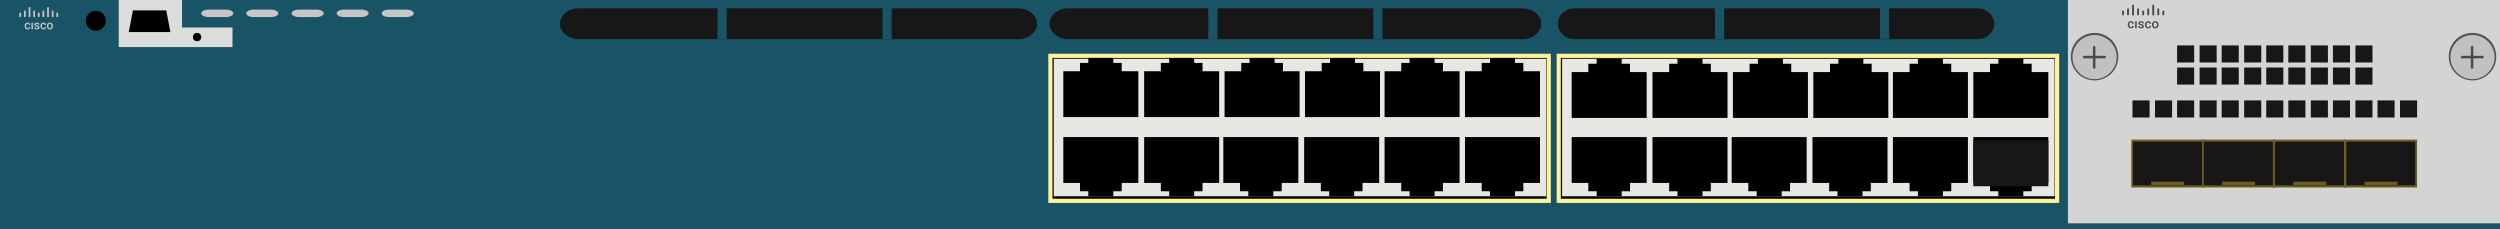 <?xml version="1.0" encoding="utf-8"?>
<!-- Copyright 2022 Virtual Console LLC. All rights reserved. Generator: Adobe Illustrator 23.1.0, SVG Export Plug-In . SVG Version: 6.00 Build 0)  -->
<svg version="1.1" id="Cisco_Catalyst_3560X-24T-L_S"
	 xmlns="http://www.w3.org/2000/svg" xmlns:xlink="http://www.w3.org/1999/xlink" x="0px" y="0px" viewBox="0 0 600 55"
	 style="enable-background:new 0 0 600 55;" xml:space="preserve">
<style type="text/css">
	.st0{fill:#195466;}
	.st1{fill:#FFF397;}
	.st2{fill:#E7E7E3;}
	.st3{fill:#171717;}
	.st4{fill:#D4D5D2;}
	.st5{fill:#DBDDDD;}
	.st6{fill:#C3C0C4;}
	.st7{fill:#545354;}
	.st8{fill:#464B4C;}
	.st9{fill:#6D5E20;}
	.st10{fill:#C6C6C6;}
	.st11{fill:#C5C6CD;}
</style>
<rect class="st0" width="600" height="55"/>
<g>
	<g>
		<rect x="252.1" y="13.4" width="119.6" height="34.8"/>
		<path class="st1" d="M372.2,48.7H251.6V12.9h120.6V48.7z M252.6,47.7
			h118.6V13.9H252.6V47.7z"/>
	</g>
	<rect x="252.9" y="14.1" class="st2" width="118.2" height="33"/>
	<g>
		<polygon points="269.2,17.1 269.2,15.1 267.2,15.1 267.2,13.9 
			261.2,13.9 261.2,15.1 259.2,15.1 259.2,17.1 255.2,17.1 
			255.2,28.1 273.2,28.1 273.2,17.1 		"/>
		<polygon points="288.6,17.1 288.6,15.1 286.6,15.1 286.6,13.9 
			280.6,13.9 280.6,15.1 278.6,15.1 278.6,17.1 274.6,17.1 
			274.6,28.1 292.6,28.1 292.6,17.1 		"/>
		<polygon points="307.9,17.1 307.9,15.1 305.9,15.1 305.9,13.9 
			299.9,13.9 299.9,15.1 297.9,15.1 297.9,17.1 293.9,17.1 
			293.9,28.1 311.9,28.1 311.9,17.1 		"/>
		<polygon points="327.2,17.1 327.2,15.1 325.2,15.1 325.2,13.9 
			319.2,13.9 319.2,15.1 317.2,15.1 317.2,17.1 313.2,17.1 
			313.2,28.1 331.2,28.1 331.2,17.1 		"/>
		<polygon points="346.3,17.1 346.3,15.1 344.3,15.1 344.3,13.9 
			338.3,13.9 338.3,15.1 336.3,15.1 336.3,17.1 332.3,17.1 
			332.3,28.1 350.3,28.1 350.3,17.1 		"/>
		<polygon points="365.6,17.1 365.6,15.1 363.6,15.1 363.6,13.9 
			357.6,13.9 357.6,15.1 355.6,15.1 355.6,17.1 351.6,17.1 
			351.6,28.1 369.6,28.1 369.6,17.1 		"/>
	</g>
	<g>
		<polygon points="355.6,43.9 355.6,45.9 357.6,45.9 357.6,47.1 
			363.6,47.1 363.6,45.9 365.6,45.9 365.6,43.9 369.6,43.9 
			369.6,32.9 351.6,32.9 351.6,43.9 		"/>
		<polygon points="336.3,43.9 336.3,45.9 338.3,45.9 338.3,47.1 
			344.3,47.1 344.3,45.9 346.3,45.9 346.3,43.9 350.3,43.9 
			350.3,32.9 332.3,32.9 332.3,43.9 		"/>
		<polygon points="317,43.9 317,45.9 319,45.9 319,47.1 325,47.1 325,45.9 327,45.9 
			327,43.9 331,43.9 331,32.9 313,32.9 313,43.9 		"/>
		<polygon points="297.6,43.9 297.6,45.9 299.6,45.9 299.6,47.1 
			305.6,47.1 305.6,45.9 307.6,45.9 307.6,43.9 311.6,43.9 
			311.6,32.9 293.6,32.9 293.6,43.9 		"/>
		<polygon points="278.6,43.9 278.6,45.9 280.6,45.9 280.6,47.1 
			286.6,47.1 286.6,45.9 288.6,45.9 288.6,43.9 292.6,43.9 
			292.6,32.9 274.6,32.9 274.6,43.9 		"/>
		<polygon points="259.2,43.9 259.2,45.9 261.2,45.9 261.2,47.1 
			267.2,47.1 267.2,45.9 269.2,45.9 269.2,43.9 273.2,43.9 
			273.2,32.9 255.2,32.9 255.2,43.9 		"/>
	</g>
</g>
<g>
	<g>
		<rect x="374.1" y="13.4" width="119.6" height="34.8"/>
		<path class="st1" d="M494.2,48.7H373.6V12.9h120.6V48.7z M374.6,47.7
			h118.6V13.9H374.6V47.7z"/>
	</g>
	<rect x="374.9" y="14.1" class="st2" width="118.2" height="33"/>
	<g>
		<polygon points="391.2,17.3 391.2,15.3 389.2,15.3 389.2,14.1 
			383.2,14.1 383.2,15.3 381.2,15.3 381.2,17.3 377.2,17.3 
			377.2,28.3 395.2,28.3 395.2,17.3 		"/>
		<polygon points="410.6,17.3 410.6,15.3 408.6,15.3 408.6,14.1 
			402.6,14.1 402.6,15.3 400.6,15.3 400.6,17.3 396.6,17.3 
			396.6,28.3 414.6,28.3 414.6,17.3 		"/>
		<polygon points="429.9,17.3 429.9,15.3 427.9,15.3 427.9,14.1 
			421.9,14.1 421.9,15.3 419.9,15.3 419.9,17.3 415.9,17.3 
			415.9,28.3 433.9,28.3 433.9,17.3 		"/>
		<polygon points="449.2,17.3 449.2,15.3 447.2,15.3 447.2,14.1 
			441.2,14.1 441.2,15.3 439.2,15.3 439.2,17.3 435.2,17.3 
			435.2,28.3 453.2,28.3 453.2,17.3 		"/>
		<polygon points="468.3,17.3 468.3,15.3 466.3,15.3 466.3,14.1 
			460.3,14.1 460.3,15.3 458.3,15.3 458.3,17.3 454.3,17.3 
			454.3,28.3 472.3,28.3 472.3,17.3 		"/>
		<polygon points="487.6,17.3 487.6,15.3 485.6,15.3 485.6,14.1 
			479.6,14.1 479.6,15.3 477.6,15.3 477.6,17.3 473.6,17.3 
			473.6,28.3 491.6,28.3 491.6,17.3 		"/>
	</g>
	<g>
		<polygon points="477.6,43.9 477.6,45.9 479.6,45.9 479.6,47.1 
			485.6,47.1 485.6,45.9 487.6,45.9 487.6,43.9 491.6,43.9 
			491.6,32.9 473.6,32.9 473.6,43.9 		"/>
		<polygon points="458.3,43.9 458.3,45.9 460.3,45.9 460.3,47.1 
			466.3,47.1 466.3,45.9 468.3,45.9 468.3,43.9 472.3,43.9 
			472.3,32.9 454.3,32.9 454.3,43.9 		"/>
		<polygon points="439,43.9 439,45.9 441,45.9 441,47.1 447,47.1 447,45.9 449,45.9 
			449,43.9 453,43.9 453,32.9 435,32.9 435,43.9 		"/>
		<polygon points="419.6,43.9 419.6,45.9 421.6,45.9 421.6,47.1 
			427.6,47.1 427.6,45.9 429.6,45.9 429.6,43.9 433.6,43.9 
			433.6,32.9 415.6,32.9 415.6,43.9 		"/>
		<polygon points="400.6,43.9 400.6,45.9 402.6,45.9 402.6,47.1 
			408.6,47.1 408.6,45.9 410.6,45.9 410.6,43.9 414.6,43.9 
			414.6,32.9 396.6,32.9 396.6,43.9 		"/>
		<polygon points="381.2,43.9 381.2,45.9 383.2,45.9 383.2,47.1 
			389.2,47.1 389.2,45.9 391.2,45.9 391.2,43.9 395.2,43.9 
			395.2,32.9 377.2,32.9 377.2,43.9 		"/>
	</g>
</g>
<path class="st3" d="M365.4,9.4h-109c-2.5,0-4.5-1.7-4.5-3.7l0,0c0-2.1,2-3.7,4.5-3.7h109
	c2.5,0,4.5,1.7,4.5,3.7l0,0C369.9,7.7,367.9,9.4,365.4,9.4z"/>
<path class="st3" d="M474.6,9.4h-96.7c-2.2,0-4-1.7-4-3.7l0,0c0-2.1,1.8-3.7,4-3.7
	h96.7c2.2,0,4,1.7,4,3.7l0,0C478.6,7.7,476.8,9.4,474.6,9.4z"/>
<path class="st3" d="M244.4,9.4h-105.5c-2.5,0-4.5-1.7-4.5-3.7l0,0c0-2.1,2-3.7,4.5-3.7h105.5
	c2.5,0,4.5,1.7,4.5,3.7l0,0C248.9,7.7,246.9,9.4,244.4,9.4z"/>
<rect x="172.2" y="1.9" class="st0" width="2.2" height="7.5"/>
<rect x="211.8" y="1.9" class="st0" width="2.2" height="7.5"/>
<rect x="290" y="1.9" class="st0" width="2.2" height="7.5"/>
<rect x="329.6" y="1.9" class="st0" width="2.2" height="7.5"/>
<rect x="496.3" class="st4" width="103.7" height="53.6"/>
<rect x="411.6" y="1.9" class="st0" width="2.2" height="7.5"/>
<rect x="451.2" y="1.9" class="st0" width="2.2" height="7.5"/>
<polygon class="st5" points="43.7,6.6 43.7,0 28.5,0 28.5,11.3 42.7,11.3 
	43.7,11.3 55.8,11.3 55.8,6.6 "/>
<polygon points="31.9,2.5 39.9,2.5 40.9,7.7 30.9,7.7 "/>
<circle cx="23" cy="5" r="2.4"/>
<circle cx="47.3" cy="8.9" r="1"/>
<g>
	<rect x="522.5" y="10.9" class="st3" width="4.1" height="4.1"/>
	<rect x="527.9" y="10.9" class="st3" width="4.1" height="4.1"/>
	<rect x="533.2" y="10.9" class="st3" width="4.1" height="4.1"/>
	<rect x="538.6" y="10.9" class="st3" width="4.1" height="4.1"/>
	<rect x="543.9" y="10.9" class="st3" width="4.1" height="4.1"/>
	<rect x="549.2" y="10.9" class="st3" width="4.1" height="4.1"/>
	<rect x="554.6" y="10.9" class="st3" width="4.1" height="4.1"/>
	<rect x="559.9" y="10.9" class="st3" width="4.1" height="4.1"/>
	<rect x="565.3" y="10.9" class="st3" width="4.1" height="4.1"/>
</g>
<g>
	<rect x="522.5" y="16.2" class="st3" width="4.1" height="4.1"/>
	<rect x="527.9" y="16.2" class="st3" width="4.1" height="4.1"/>
	<rect x="533.2" y="16.2" class="st3" width="4.1" height="4.1"/>
	<rect x="538.6" y="16.2" class="st3" width="4.1" height="4.1"/>
	<rect x="543.9" y="16.2" class="st3" width="4.1" height="4.1"/>
	<rect x="549.2" y="16.2" class="st3" width="4.1" height="4.1"/>
	<rect x="554.6" y="16.2" class="st3" width="4.1" height="4.1"/>
	<rect x="559.9" y="16.2" class="st3" width="4.1" height="4.1"/>
	<rect x="565.3" y="16.2" class="st3" width="4.1" height="4.1"/>
</g>
<g>
	<rect x="522.5" y="24.1" class="st3" width="4.1" height="4.1"/>
	<rect x="527.9" y="24.1" class="st3" width="4.1" height="4.1"/>
	<rect x="511.8" y="24.1" class="st3" width="4.1" height="4.1"/>
	<rect x="517.2" y="24.1" class="st3" width="4.1" height="4.1"/>
	<rect x="533.2" y="24.1" class="st3" width="4.1" height="4.1"/>
	<rect x="538.6" y="24.1" class="st3" width="4.1" height="4.1"/>
	<rect x="543.9" y="24.1" class="st3" width="4.1" height="4.1"/>
	<rect x="549.2" y="24.1" class="st3" width="4.1" height="4.1"/>
	<rect x="554.6" y="24.1" class="st3" width="4.1" height="4.1"/>
	<rect x="559.9" y="24.1" class="st3" width="4.1" height="4.1"/>
	<rect x="565.3" y="24.1" class="st3" width="4.1" height="4.1"/>
	<rect x="570.6" y="24.1" class="st3" width="4.1" height="4.1"/>
	<rect x="576" y="24.1" class="st3" width="4.1" height="4.1"/>
</g>
<g>
	<g>
		<circle class="st6" cx="502.7" cy="13.7" r="5.5"/>
		<path class="st7" d="M502.7,19.3c-3.1,0-5.7-2.5-5.7-5.7s2.5-5.7,5.7-5.7
			s5.7,2.5,5.7,5.7S505.8,19.3,502.7,19.3z M502.7,8.4
			c-2.9,0-5.3,2.4-5.3,5.3S499.8,19,502.7,19S508,16.6,508,13.7
			S505.6,8.4,502.7,8.4z"/>
	</g>
	<path class="st8" d="M502.6,16.5L502.6,16.5c-0.2,0-0.3-0.2-0.3-0.3v-4.9
		c0-0.2,0.2-0.3,0.3-0.3l0,0c0.2,0,0.3,0.2,0.3,0.3v4.9
		C503,16.3,502.8,16.5,502.6,16.5z"/>
	<path class="st8" d="M505.4,13.7L505.4,13.7c0,0.2-0.2,0.3-0.3,0.3
		h-4.9c-0.2,0-0.3-0.2-0.3-0.3l0,0c0-0.2,0.2-0.3,0.3-0.3
		h4.9C505.3,13.3,505.4,13.5,505.4,13.7z"/>
</g>
<g>
	<g>
		<circle class="st6" cx="593.4" cy="13.7" r="5.5"/>
		<path class="st7" d="M593.4,19.3c-3.1,0-5.7-2.5-5.7-5.7s2.5-5.7,5.7-5.7
			s5.7,2.5,5.7,5.7S596.5,19.3,593.4,19.3z M593.4,8.4
			c-2.9,0-5.3,2.4-5.3,5.3S590.5,19,593.4,19s5.3-2.4,5.3-5.3
			S596.3,8.4,593.4,8.4z"/>
	</g>
	<path class="st8" d="M593.3,16.5L593.3,16.5C593.1,16.5,593,16.3,593,16.2v-4.9
		c0-0.2,0.2-0.3,0.3-0.3l0,0c0.2,0,0.3,0.2,0.3,0.3v4.9
		C593.7,16.3,593.5,16.5,593.3,16.5z"/>
	<path class="st8" d="M596.1,13.7L596.1,13.7c0,0.2-0.2,0.3-0.3,0.3
		h-4.9c-0.2,0-0.3-0.2-0.3-0.3l0,0c0-0.2,0.2-0.3,0.3-0.3
		h4.9C596,13.3,596.1,13.5,596.1,13.7z"/>
</g>
<rect x="473.6" y="33.7" class="st3" width="18" height="11"/>
<g>
	<g>
		<rect x="511.7" y="33.7" class="st3" width="17" height="11"/>
		<path class="st9" d="M529,45h-17.5V33.5H529V45z M511.9,44.5H528.5V34h-16.6V44.5z"/>
	</g>
	<rect x="516.3" y="43.6" class="st9" width="7.9" height="0.8"/>
</g>
<g>
	<g>
		<rect x="528.7" y="33.7" class="st3" width="17" height="11"/>
		<path class="st9" d="M546,45h-17.5V33.5H546V45z M528.9,44.5H545.5V34h-16.6V44.5z"/>
	</g>
	<rect x="533.3" y="43.6" class="st9" width="7.9" height="0.8"/>
</g>
<g>
	<g>
		<rect x="545.7" y="33.7" class="st3" width="17" height="11"/>
		<path class="st9" d="M563,45h-17.5V33.5H563V45z M546,44.5h16.6V34H546V44.5z"/>
	</g>
	<rect x="550.4" y="43.6" class="st9" width="7.9" height="0.8"/>
</g>
<g>
	<g>
		<rect x="562.8" y="33.7" class="st3" width="17" height="11"/>
		<path class="st9" d="M580.1,45h-17.5V33.5h17.5V45z M563.1,44.5h16.6V34h-16.6V44.5z"/>
	</g>
	<rect x="567.5" y="43.6" class="st9" width="7.9" height="0.8"/>
</g>
<path class="st10" d="M65,4.1h-4.1c-1,0-1.8-0.4-1.8-0.9l0,0
	c0-0.5,0.8-0.9,1.8-0.9H65c1,0,1.8,0.4,1.8,0.9l0,0
	C66.8,3.7,66,4.1,65,4.1z"/>
<path class="st10" d="M75.9,4.1h-4.1c-1,0-1.8-0.4-1.8-0.9l0,0
	c0-0.5,0.8-0.9,1.8-0.9h4.1c1,0,1.8,0.4,1.8,0.9l0,0
	C77.7,3.7,76.9,4.1,75.9,4.1z"/>
<path class="st10" d="M86.7,4.1h-4.1c-1,0-1.8-0.4-1.8-0.9l0,0
	c0-0.5,0.8-0.9,1.8-0.9h4.1c1,0,1.8,0.4,1.8,0.9l0,0
	C88.4,3.7,87.6,4.1,86.7,4.1z"/>
<path class="st10" d="M54.2,4.1h-4.1c-1,0-1.8-0.4-1.8-0.9l0,0
	c0-0.5,0.8-0.9,1.8-0.9h4.1c1,0,1.8,0.4,1.8,0.9l0,0
	C56,3.7,55.2,4.1,54.2,4.1z"/>
<path class="st10" d="M97.5,4.1h-4.1c-1,0-1.8-0.4-1.8-0.9l0,0
	c0-0.5,0.8-0.9,1.8-0.9H97.5c1,0,1.8,0.4,1.8,0.9l0,0
	C99.3,3.7,98.5,4.1,97.5,4.1z"/>
<g>
	<g>
		<g>
			<path class="st11" d="M6.622,6.785c0.087,0,0.159-0.026,0.216-0.078
				c0.057-0.052,0.088-0.117,0.092-0.193h0.328
				C7.254,6.613,7.224,6.705,7.168,6.791C7.111,6.877,7.035,6.945,6.939,6.996
				C6.842,7.046,6.738,7.07,6.627,7.07c-0.217,0-0.388-0.072-0.516-0.217
				C5.984,6.709,5.921,6.51,5.921,6.256V6.218c0-0.243,0.063-0.437,0.189-0.583
				C6.236,5.49,6.408,5.416,6.625,5.416c0.184,0,0.334,0.055,0.45,0.166
				s0.177,0.256,0.183,0.436H6.93C6.926,5.927,6.896,5.851,6.839,5.793
				C6.782,5.733,6.71,5.704,6.622,5.704c-0.113,0-0.199,0.042-0.261,0.126
				C6.3,5.914,6.27,6.042,6.268,6.212v0.058c0,0.173,0.03,0.302,0.091,0.387
				C6.42,6.742,6.508,6.785,6.622,6.785z"/>
			<path class="st11" d="M7.891,7.041H7.543V5.446H7.891V7.041z"/>
			<path class="st11" d="M9.138,6.607c0-0.064-0.025-0.112-0.077-0.146
				c-0.051-0.034-0.136-0.063-0.254-0.089c-0.118-0.026-0.217-0.058-0.297-0.097
				c-0.173-0.086-0.261-0.212-0.261-0.376c0-0.138,0.056-0.253,0.169-0.345
				s0.256-0.139,0.43-0.139c0.185,0,0.335,0.047,0.449,0.142
				c0.114,0.094,0.171,0.216,0.171,0.367H9.121c0-0.069-0.025-0.126-0.074-0.172
				c-0.05-0.046-0.116-0.068-0.198-0.068c-0.077,0-0.139,0.018-0.187,0.054
				c-0.048,0.036-0.072,0.085-0.072,0.146c0,0.055,0.022,0.098,0.067,0.128
				C8.702,6.044,8.792,6.075,8.929,6.106c0.137,0.031,0.244,0.068,0.321,0.111
				c0.078,0.043,0.136,0.094,0.173,0.154c0.037,0.06,0.056,0.133,0.056,0.218
				c0,0.144-0.058,0.26-0.173,0.348C9.191,7.026,9.04,7.07,8.853,7.07
				c-0.127,0-0.24-0.023-0.339-0.071C8.414,6.952,8.337,6.888,8.282,6.805
				c-0.055-0.083-0.083-0.172-0.083-0.267h0.338
				c0.005,0.084,0.036,0.15,0.093,0.195c0.057,0.046,0.133,0.069,0.228,0.069
				c0.091,0,0.161-0.018,0.209-0.054C9.114,6.713,9.138,6.666,9.138,6.607z"/>
			<path class="st11" d="M10.419,6.785c0.087,0,0.159-0.026,0.216-0.078
				c0.057-0.052,0.088-0.117,0.092-0.193h0.328
				c-0.004,0.099-0.034,0.192-0.09,0.278C10.908,6.877,10.832,6.945,10.736,6.996
				c-0.096,0.05-0.2,0.075-0.312,0.075c-0.217,0-0.388-0.072-0.516-0.217
				C9.781,6.709,9.718,6.51,9.718,6.256V6.218c0-0.243,0.063-0.437,0.189-0.583
				c0.126-0.146,0.298-0.219,0.515-0.219c0.184,0,0.334,0.055,0.45,0.166
				c0.116,0.111,0.177,0.256,0.183,0.436h-0.328
				c-0.004-0.091-0.034-0.167-0.091-0.226c-0.057-0.059-0.129-0.089-0.217-0.089
				c-0.113,0-0.199,0.042-0.261,0.126c-0.061,0.084-0.092,0.212-0.093,0.382v0.058
				c0,0.173,0.03,0.302,0.091,0.387C10.217,6.742,10.305,6.785,10.419,6.785z"/>
			<path class="st11" d="M11.253,6.229c0-0.156,0.03-0.297,0.09-0.422
				c0.06-0.125,0.145-0.222,0.253-0.289c0.109-0.067,0.234-0.101,0.375-0.101
				c0.209,0,0.379,0.069,0.509,0.208c0.13,0.139,0.201,0.322,0.211,0.551
				l0.001,0.084c0,0.157-0.029,0.298-0.088,0.422
				C12.546,6.805,12.462,6.901,12.353,6.969c-0.109,0.068-0.235,0.102-0.379,0.102
				c-0.219,0-0.394-0.075-0.525-0.225c-0.131-0.15-0.197-0.35-0.197-0.599V6.229z
				 M11.6,6.26c0,0.164,0.033,0.293,0.099,0.386
				c0.066,0.093,0.157,0.139,0.275,0.139c0.117,0,0.209-0.047,0.274-0.141
				c0.065-0.095,0.098-0.233,0.098-0.414c0-0.161-0.034-0.289-0.101-0.383
				c-0.067-0.094-0.159-0.141-0.274-0.141c-0.114,0-0.204,0.047-0.271,0.139
				C11.634,5.936,11.6,6.075,11.6,6.26z"/>
		</g>
	</g>
	<path class="st11" d="M4.92,4.101H4.808c-0.084,0-0.153-0.07-0.153-0.157V3.182
		c0-0.087,0.068-0.157,0.153-0.157h0.112c0.084,0,0.153,0.07,0.153,0.157v0.761
		C5.073,4.03,5.005,4.101,4.92,4.101z"/>
	<path class="st11" d="M6.031,4.101H5.919c-0.084,0-0.153-0.07-0.153-0.157V2.68
		c0-0.087,0.068-0.157,0.153-0.157h0.112c0.084,0,0.153,0.07,0.153,0.157v1.263
		C6.184,4.03,6.115,4.101,6.031,4.101z"/>
	<path class="st11" d="M7.141,4.136H7.029c-0.084,0-0.153-0.07-0.153-0.157V1.855
		c0-0.087,0.068-0.157,0.153-0.157h0.112c0.084,0,0.153,0.07,0.153,0.157v2.124
		C7.294,4.066,7.225,4.136,7.141,4.136z"/>
	<path class="st11" d="M9.361,4.101H9.249c-0.084,0-0.153-0.07-0.153-0.157V3.182
		c0-0.087,0.068-0.157,0.153-0.157h0.112c0.084,0,0.153,0.07,0.153,0.157v0.761
		C9.514,4.03,9.446,4.101,9.361,4.101z"/>
	<path class="st11" d="M13.802,4.101h-0.112c-0.084,0-0.153-0.07-0.153-0.157V3.182
		c0-0.087,0.068-0.157,0.153-0.157h0.112c0.084,0,0.153,0.07,0.153,0.157v0.761
		C13.955,4.03,13.887,4.101,13.802,4.101z"/>
	<path class="st11" d="M10.472,4.101h-0.112c-0.084,0-0.153-0.07-0.153-0.157V2.68
		c0-0.087,0.068-0.157,0.153-0.157h0.112c0.084,0,0.153,0.07,0.153,0.157v1.263
		C10.624,4.03,10.556,4.101,10.472,4.101z"/>
	<path class="st11" d="M12.692,4.101h-0.112c-0.084,0-0.153-0.07-0.153-0.157V2.68
		c0-0.087,0.068-0.157,0.153-0.157h0.112c0.084,0,0.153,0.07,0.153,0.157v1.263
		C12.845,4.03,12.776,4.101,12.692,4.101z"/>
	<path class="st11" d="M11.582,4.136h-0.112c-0.084,0-0.153-0.07-0.153-0.157V1.855
		c0-0.087,0.068-0.157,0.153-0.157h0.112c0.084,0,0.153,0.07,0.153,0.157v2.124
		C11.735,4.066,11.666,4.136,11.582,4.136z"/>
	<path class="st11" d="M8.251,4.101H8.139c-0.084,0-0.153-0.07-0.153-0.157V2.68
		c0-0.087,0.068-0.157,0.153-0.157h0.112c0.084,0,0.153,0.07,0.153,0.157v1.263
		C8.404,4.03,8.336,4.101,8.251,4.101z"/>
</g>
<g>
	<g>
		<g>
			<path class="st8" d="M511.429,6.516c0.095,0,0.173-0.028,0.236-0.083
				c0.062-0.055,0.096-0.123,0.1-0.205h0.357
				c-0.004,0.105-0.037,0.203-0.098,0.294c-0.062,0.091-0.145,0.163-0.25,0.216
				c-0.105,0.053-0.218,0.079-0.34,0.079c-0.236,0-0.423-0.076-0.562-0.23
				c-0.138-0.153-0.207-0.364-0.207-0.633V5.916c0-0.257,0.069-0.463,0.206-0.617
				c0.138-0.155,0.325-0.232,0.562-0.232c0.201,0,0.365,0.059,0.491,0.176
				s0.193,0.271,0.199,0.461h-0.357c-0.004-0.097-0.037-0.177-0.099-0.239
				c-0.062-0.063-0.141-0.094-0.237-0.094c-0.123,0-0.217,0.044-0.284,0.133
				c-0.067,0.089-0.1,0.224-0.102,0.405v0.061c0,0.183,0.033,0.32,0.099,0.41
				C511.209,6.47,511.304,6.516,511.429,6.516z"/>
			<path class="st8" d="M512.812,6.787h-0.379V5.098h0.379V6.787z"/>
			<path class="st8" d="M514.172,6.328c0-0.067-0.028-0.119-0.083-0.154
				c-0.056-0.036-0.148-0.067-0.277-0.094c-0.129-0.027-0.237-0.061-0.323-0.103
				c-0.189-0.091-0.284-0.224-0.284-0.398c0-0.146,0.062-0.267,0.184-0.365
				c0.123-0.098,0.279-0.147,0.468-0.147c0.202,0,0.365,0.05,0.489,0.15
				c0.125,0.1,0.187,0.229,0.187,0.389h-0.379c0-0.073-0.027-0.133-0.081-0.182
				c-0.054-0.048-0.126-0.072-0.215-0.072c-0.083,0-0.151,0.019-0.204,0.057
				c-0.052,0.039-0.079,0.09-0.079,0.155c0,0.058,0.024,0.103,0.073,0.136
				c0.049,0.032,0.148,0.065,0.296,0.098c0.149,0.033,0.266,0.072,0.35,0.117
				c0.085,0.045,0.148,0.1,0.189,0.163c0.041,0.063,0.062,0.141,0.062,0.231
				c0,0.152-0.063,0.275-0.189,0.369c-0.126,0.094-0.291,0.141-0.495,0.141
				c-0.138,0-0.261-0.025-0.37-0.075c-0.108-0.05-0.192-0.119-0.253-0.206
				c-0.06-0.088-0.09-0.182-0.09-0.283h0.368
				c0.005,0.089,0.039,0.158,0.102,0.207c0.062,0.049,0.145,0.073,0.248,0.073
				c0.1,0,0.176-0.019,0.228-0.057C514.146,6.439,514.172,6.389,514.172,6.328z"/>
			<path class="st8" d="M515.568,6.516c0.095,0,0.173-0.028,0.236-0.083
				c0.062-0.055,0.096-0.123,0.1-0.205h0.357
				c-0.004,0.105-0.037,0.203-0.098,0.294c-0.062,0.091-0.145,0.163-0.25,0.216
				c-0.105,0.053-0.218,0.079-0.34,0.079c-0.236,0-0.423-0.076-0.562-0.23
				c-0.138-0.153-0.207-0.364-0.207-0.633V5.916c0-0.257,0.069-0.463,0.206-0.617
				c0.138-0.155,0.325-0.232,0.562-0.232c0.201,0,0.365,0.059,0.491,0.176
				c0.126,0.117,0.193,0.271,0.199,0.461h-0.357
				c-0.004-0.097-0.037-0.177-0.099-0.239c-0.062-0.063-0.141-0.094-0.237-0.094
				c-0.123,0-0.217,0.044-0.284,0.133c-0.067,0.089-0.1,0.224-0.102,0.405v0.061
				c0,0.183,0.033,0.32,0.099,0.41C515.348,6.47,515.443,6.516,515.568,6.516z"/>
			<path class="st8" d="M516.477,5.927c0-0.165,0.033-0.314,0.098-0.447
				c0.065-0.133,0.158-0.235,0.276-0.306c0.119-0.071,0.255-0.107,0.409-0.107
				c0.228,0,0.413,0.073,0.555,0.22c0.142,0.147,0.219,0.341,0.23,0.584
				l0.001,0.089c0,0.166-0.032,0.315-0.096,0.446
				c-0.064,0.131-0.155,0.232-0.275,0.304c-0.119,0.072-0.257,0.108-0.413,0.108
				c-0.238,0-0.429-0.079-0.572-0.238c-0.143-0.159-0.214-0.37-0.214-0.634V5.927z
				 M516.856,5.96c0,0.174,0.036,0.31,0.108,0.408
				c0.072,0.098,0.172,0.148,0.3,0.148s0.228-0.05,0.299-0.15
				c0.071-0.1,0.107-0.246,0.107-0.439c0-0.171-0.037-0.306-0.11-0.406
				c-0.073-0.1-0.173-0.15-0.299-0.15c-0.124,0-0.222,0.049-0.295,0.148
				S516.856,5.764,516.856,5.96z"/>
		</g>
	</g>
	<path class="st8" d="M509.574,3.674h-0.122c-0.092,0-0.167-0.075-0.167-0.167V2.701
		c0-0.092,0.075-0.167,0.167-0.167h0.122c0.092,0,0.167,0.075,0.167,0.167v0.806
		C509.74,3.599,509.666,3.674,509.574,3.674z"/>
	<path class="st8" d="M510.784,3.674h-0.122c-0.092,0-0.167-0.075-0.167-0.167V2.17
		c0-0.092,0.075-0.167,0.167-0.167h0.122c0.092,0,0.167,0.075,0.167,0.167v1.337
		C510.951,3.599,510.876,3.674,510.784,3.674z"/>
	<path class="st8" d="M511.994,3.712h-0.122c-0.092,0-0.167-0.075-0.167-0.167V1.296
		c0-0.092,0.075-0.167,0.167-0.167h0.122c0.092,0,0.167,0.075,0.167,0.167V3.545
		C512.161,3.637,512.086,3.712,511.994,3.712z"/>
	<path class="st8" d="M514.415,3.674h-0.122c-0.092,0-0.167-0.075-0.167-0.167V2.701
		c0-0.092,0.075-0.167,0.167-0.167h0.122c0.092,0,0.167,0.075,0.167,0.167v0.806
		C514.582,3.599,514.507,3.674,514.415,3.674z"/>
	<path class="st8" d="M519.256,3.674h-0.122c-0.092,0-0.167-0.075-0.167-0.167V2.701
		c0-0.092,0.075-0.167,0.167-0.167h0.122c0.092,0,0.167,0.075,0.167,0.167v0.806
		C519.423,3.599,519.348,3.674,519.256,3.674z"/>
	<path class="st8" d="M515.625,3.674h-0.122c-0.092,0-0.167-0.075-0.167-0.167V2.17
		c0-0.092,0.075-0.167,0.167-0.167h0.122c0.092,0,0.167,0.075,0.167,0.167v1.337
		C515.792,3.599,515.717,3.674,515.625,3.674z"/>
	<path class="st8" d="M518.046,3.674h-0.122c-0.092,0-0.167-0.075-0.167-0.167V2.17
		c0-0.092,0.075-0.167,0.167-0.167h0.122c0.092,0,0.167,0.075,0.167,0.167v1.337
		C518.213,3.599,518.138,3.674,518.046,3.674z"/>
	<path class="st8" d="M516.836,3.712h-0.122c-0.092,0-0.167-0.075-0.167-0.167V1.296
		c0-0.092,0.075-0.167,0.167-0.167h0.122c0.092,0,0.167,0.075,0.167,0.167V3.545
		C517.002,3.637,516.928,3.712,516.836,3.712z"/>
	<path class="st8" d="M513.205,3.674h-0.122c-0.092,0-0.167-0.075-0.167-0.167V2.17
		c0-0.092,0.075-0.167,0.167-0.167h0.122c0.092,0,0.167,0.075,0.167,0.167v1.337
		C513.371,3.599,513.297,3.674,513.205,3.674z"/>
</g>
</svg>

